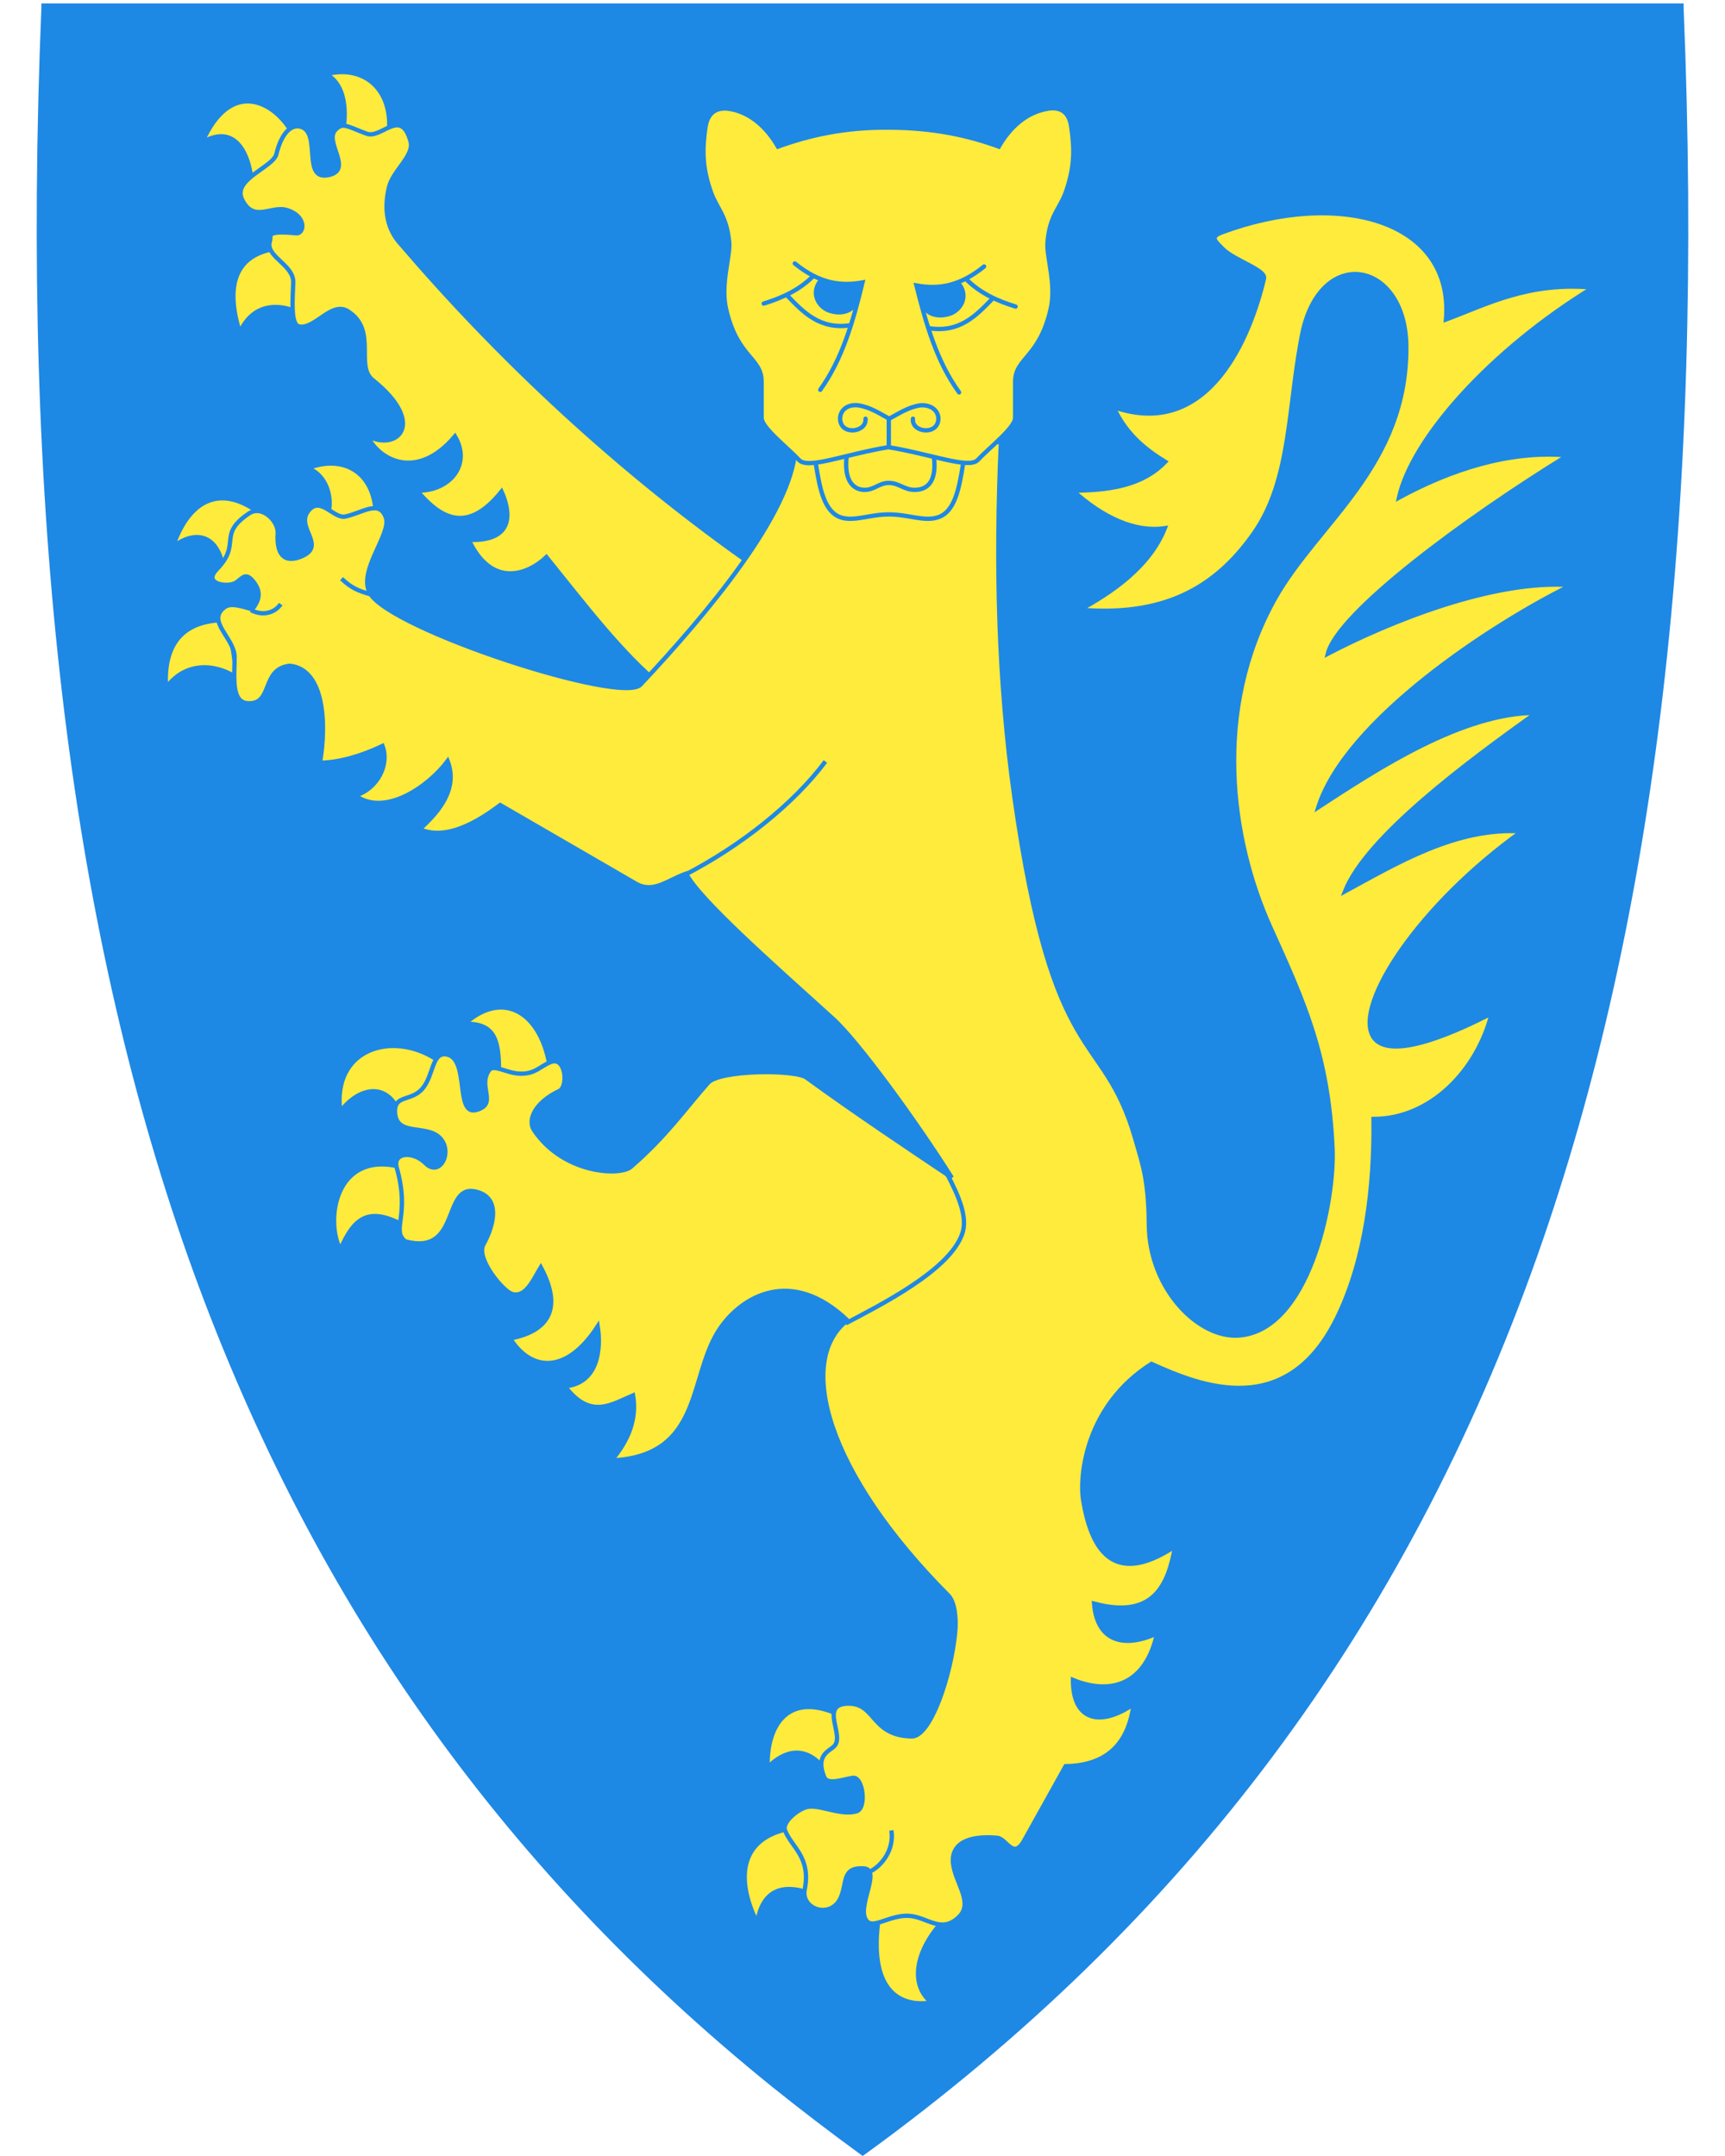 <?xml version="1.0" encoding="utf-8"?>
<!-- Generator: Adobe Illustrator 27.5.0, SVG Export Plug-In . SVG Version: 6.00 Build 0)  -->
<svg version="1.1"
	 id="svg2" xmlns:svg="http://www.w3.org/2000/svg" xmlns:cc="http://creativecommons.org/ns#" xmlns:rdf="http://www.w3.org/1999/02/22-rdf-syntax-ns#" xmlns:dc="http://purl.org/dc/elements/1.1/"
	 xmlns="http://www.w3.org/2000/svg" xmlns:xlink="http://www.w3.org/1999/xlink" x="0px" y="0px" viewBox="0 0 400 500"
	 style="enable-background:new 0 0 400 500;" xml:space="preserve">
<style type="text/css">
	.st0{fill:#1E88E5;}
	.st1{fill:#FFEB3B;stroke:#1E88E5;}
	.st2{fill:none;stroke:#1E88E5;stroke-linecap:round;stroke-linejoin:round;}
	.st3{fill:none;stroke:#1E88E5;}
	.st4{fill:none;stroke:#1E88E5;stroke-linecap:round;}
</style>
<path class="st0" d="M390.4,1.7l0-0.9h-0.9H200H10.5H9.6l0,0.9C4.8,118.3,15.9,213,43.5,291.2c27.7,78.2,72.1,141.5,135.6,192.8
	c6.6,5.3,13.4,10.5,20.4,15.6l0.3,0.2l0,0l0.2,0.2l0.6-0.4c74.4-54,125.4-122.2,155.9-208.4C384.1,213,395.2,118.3,390.4,1.7z"/>
<path id="path3918" class="st1" d="M79.2,32L90,32c1.7-10.5-5-17.2-14.4-14.8C81,20,80.2,28.4,79.2,32z"/>
<path id="path3920" class="st1" d="M68.3,72.1c-0.4-4.9,4-9.4-1.7-14.7c-13.4,0.6-14,10.1-11,19.7C58.7,70.2,64.6,70.6,68.3,72.1z"
	/>
<path id="path3922" class="st1" d="M58.2,41c6.8,1.2,7.9-4.8,9.6-10.1C63.7,23.5,53.5,18,46.9,33C55,28.3,57.7,36.7,58.2,41z"/>
<path id="path3916" class="st1" d="M153.4,159.1l21.9-27.5c-31.7-22.1-59.6-48.4-82.2-74.8c-3.5-3.7-4.1-8.4-2.9-13.4
	c0.9-3.8,5.9-7.3,5-10.6c-2.2-8-6.7-0.5-10.2-1.8c-4.8-1.8-5.5-2.7-7.3-0.8c-2.4,2.7,3.9,8.9-1.1,10.3c-7.1,2-1.6-10.4-7.3-11.2
	c-2.6-0.3-4.4,3-5.2,6.4c-0.7,3.1-10.2,5.8-8,10.5c2.7,5.6,6.7,1.4,10.4,2.5c4.8,1.5,4,5.6,2.2,5.4c-7.4-0.7-5.7,0.6-6.1,1.8
	c-1.2,3.6,5.5,5.4,5.4,9.6c-0.1,3.6-0.7,9.7,1.3,10.2c3.7,0.8,7.6-6,11.4-3.5c6.9,4.4,1.5,12.7,5.8,16c12.5,10,5.6,16.6-1.3,12.9
	c2.5,5.4,11.3,10.7,20.3,0.1c3.8,6.4-1,12.7-8.8,12.6c5.2,6.1,11.4,10.4,19.6,0.2c2.1,4.7,3.1,11.6-7.6,11.2c5.3,11.3,13.7,8.1,18,4
	C135.5,140.1,144.2,151.6,153.4,159.1"/>
<path id="path3879" class="st1" d="M75,120.9l12.1,0.1c0.6-10.9-6.9-15.9-15.8-12.4C76.5,110.2,77.8,118,75,120.9L75,120.9z"/>
<path id="path3877" class="st1" d="M40.1,126.8c5.2-4,10-2.6,11.4,3.8l8.7-11.6C50.6,111.8,43.5,116.6,40.1,126.8z"/>
<path id="path3883" class="st1" d="M55,157.3l-2-13.5c-9.9-0.2-15.2,4.8-14.5,15.7C43.7,152.5,51.4,154.6,55,157.3L55,157.3z"/>
<path id="path3891" class="st1" d="M178,409.9c3.9-4,8.7-5.1,12.9,0c5.9-1.1,7.2-5.2,4.8-11.7C182.8,391.6,177.7,400.1,178,409.9
	L178,409.9z"/>
<path id="path3893" class="st1" d="M175.6,445.9c1.1-7.2,5.5-9.3,12.3-6.8c0.1-6.4-1.7-10.9-5.4-14.9
	C170.1,427,171.5,437.9,175.6,445.9z"/>
<path id="path3895" class="st1" d="M216,464.4c-5-4-3.8-11.6,2.2-18.4c-4.8-3.1-9.6-4-14.6-0.1C201.6,462.3,209.2,465.5,216,464.4
	L216,464.4z"/>
<path id="path3889" class="st1" d="M78.9,289.8c3.1-7.1,6.3-10,14.2-5.9c1.1-4.2,2-8.4-0.7-13.4C77.7,267.1,75.4,283,78.9,289.8
	L78.9,289.8z"/>
<path id="path3885" class="st1" d="M78.9,257.8c3.7-5,9.9-7.1,13.2-0.9c6.2,0.3,9-3.7,9-11.3C90.9,239,77,243.2,78.9,257.8
	L78.9,257.8z"/>
<path id="path3887" class="st1" d="M107.8,237.4c6.4,0,8,2.9,7.9,11.3c3.3,2.4,6.9,3.5,11.9-0.5
	C125.8,234.9,116.8,229.3,107.8,237.4L107.8,237.4z"/>
<path id="path3865" class="st1" d="M98.7,269.8c-3-3-7.7-2.5-6.7,1c3.2,11.3-1.4,14.4,2,17.1c12.8,3.4,8.6-13.1,16.1-11.6
	c6.1,1.2,4.5,7.8,2,12.3c-1.8,3.2,4.5,10.9,6.7,11.5c3.2,0.9,5-3.6,6.6-6.2c5.3,9.9,1.4,14.9-7.1,16.5c4.7,7.5,12.9,8.6,20.3-2.8
	c0.8,5,0.2,13.2-7.6,13.9c5.9,7.8,10.8,4.2,15.8,2.1c0.9,5.4-1,10.4-5,15.1c21.6-1,17.7-20,25.3-30.8c5-7.2,16.4-14.1,29.4-1.7
	c-12,9.3-4.9,35.4,23.4,63.8c1.5,1.5,1.9,5.4,1.6,8.4c-0.9,10-5.7,24.4-10.1,24.3c-9.6-0.2-8.2-7.9-15-7.6c-6.4,0.3-0.4,7.5-3,9.9
	c-1.2,1.2-4.3,2-2.3,7.1c0.8,2,4.4,0.5,6.7,0.2c2.3-0.3,3.3,7.2,0.7,7.8c-3.8,1-8.7-1.8-11.5-1c-2.4,0.7-5.6,3.6-5,5.3
	c1.5,4,6.1,6.2,4.6,13.8c-0.9,4.6,6,6.9,8.3,2c1.6-3.5,0.2-7.2,5.4-6.9c4.2,0.3-1.8,9,0.6,12.1c1.5,2.1,5.3-1.3,9.8-1.1
	c4.4,0.2,7.8,4.6,12.1-0.2c2.6-3.3-1.3-7.6-1.8-11.9c-0.5-4.5,3.3-6.6,10.2-6c2.2,0.2,3.7,5.1,6.2,0.8l9.7-17.4
	c13.4-0.2,15.1-10.1,15.8-14.4c-7.5,5.2-14.1,4.1-14.1-5.6c9.1,3.7,17,0.8,19.5-10.8c-7.6,3.5-13.9,1.9-14.6-6.9
	c13.9,3.7,17.2-4.4,18.8-13.3c-14.7,9.8-19.5,0.1-21.3-10.5c-1-5.6,0.5-22.1,15.8-31.8c11.3,5.1,31.7,13.5,43.4-11.4
	c6.2-13.1,8.3-29.4,8.1-45.4c13.3,0,24.1-11.3,27.4-24.5c-7.3,3.8-24.1,11.7-27.6,5.2c-4.1-7.5,10.7-30.3,34.6-47.4
	c-15.2-1-29,7.4-41,13.9c5-12.6,28.1-29.8,44.4-41.4c-17.2,0-36.8,12.9-50.6,21.9c6.4-20.1,39.8-42.2,58.7-51.5
	c-18-1.4-42.3,8.5-56.5,15.9c2.4-9.5,31.6-31.2,55.7-46c-13.8-1.2-27.4,3.4-39.2,9.8c3.1-13.8,21.3-34.2,45-48.7
	c-14.8-1.4-24.5,3.8-34.1,7.4c1.9-23.1-24.9-30.3-52-20.2c-3,1.1-1.3,2.2,0.3,3.9c2.8,2.7,10,4.8,9.5,6.8
	c-3.1,13.1-12.6,37.6-34.9,29.8c3,6.5,7.5,9.9,12,12.7c-5.5,5.7-13.3,6.6-21.4,6.7c7.1,6.4,14.5,9.7,21.3,8.7
	c-3.6,9.1-12.7,15.1-19.7,18.9c19,1.6,31.2-4.6,40.4-17.8c8.9-12.7,7.8-30.4,11.4-47.2c4.7-19.5,23.6-15.6,23.9,3.7
	c0.3,28-20.6,41.1-30.5,58.8c-14.4,25.7-10.3,55.6-1.1,76c8,17.7,13.5,29.7,14.5,51.5c0.5,12.7-5.6,41.9-21.5,43.3
	c-9.5,0.9-21-10.8-21.1-25.7c-0.1-10.5-1.4-13.8-3.2-20.1c-7.5-25.7-18.9-14.8-28-79.2c-3.7-26.4-4.4-53.7-3.1-82.2l-47.7,1.9
	c-1.1,14.8-20.2,37.7-35.9,54.4c-4.4,4.6-57.9-12.8-62.7-21.2c-2.9-5.2,4.9-13.6,3.7-17.5c-1.5-4.4-5.5-1.1-9.5-0.3
	c-2.7,0.5-5.8-5-8.6-1.2c-2.8,3.8,4.3,7.9-1.4,10.4c-4.2,1.8-5.9-0.6-5.6-5.3c0.2-2.8-3.6-6.7-6.7-4.6c-7.4,5-1.6,6.9-7.4,12.9
	c-3.2,3.3,1.8,4.1,3.8,3.4c1.8-0.6,2.5-3.1,4.5-0.7c2.3,2.7,1.3,4.8-0.1,6.6c-2.2-0.6-4.9-1.6-6.4-0.5c-4.4,3.2,2.3,7.2,2.3,11.6
	c0,4.4-0.9,10.6,3.2,10.7c5.8,0.2,2.9-8,9.6-8.7c7.9,0.8,8.6,13.2,7,22.5c4.5-0.1,9.4-1.5,14.5-3.9c1.6,4.2-1,9.8-6.3,11.5
	c6.8,5,16.9-2,21.4-8c2.4,6.3-1.8,11.6-6.5,15.8c6.9,3.1,15.3-3.1,18.7-5.6l31.4,18.2c4.1,2.4,7.4-0.8,11.7-2.3
	c3,5.9,19.3,20.3,34,33.6c5.8,5.2,19.4,23.9,27.6,36.9c-10.6-7.1-23-15.4-33.7-23.2c-2.6-1.9-20.1-1.8-22.8,1.2
	c-5.4,6.1-9.6,12.3-17.9,19.5c-2.5,2.2-15.6,1.6-22.4-8.4c-1.7-2.4,0.1-6.5,5.8-9.2c2.1-1,1.5-8.1-2-6.7c-2.5,1-3.6,2.8-7.1,2.7
	c-3.2-0.1-6.1-2.3-7.2-0.8c-2.7,3.8,2.1,7.8-2.9,9.2c-5.2,1.5-1.4-12.3-7.2-12.9c-3.1-0.3-2.8,4.8-5.2,7.8c-2.6,3.3-6.8,1.4-6.5,5.8
	c0.4,5.5,7.3,2.6,10.4,5.8S102,273.1,98.7,269.8L98.7,269.8z"/>
<path id="path3063" class="st1" d="M180.4,34c-2.6-4.5-6.3-7.8-10.9-8.7c-2.2-0.4-5.2-0.2-5.9,4.1c-0.7,4.9-0.9,9.2,1.3,15.3
	c1.4,3.8,3.6,5.3,4.2,11.5c0.3,3.2-2.1,9.8-0.7,15.6c2.6,11.2,8.2,11.1,8.2,16.7v8.4c0,2.3,6,6.9,8.7,9.8c2.1,2.2,10.5-1.3,20.7-3
	c10.2,1.7,18.6,5.1,20.7,3c2.7-2.9,8.7-7.5,8.7-9.8v-8.4c0-5.5,5.6-5.5,8.2-16.7c1.4-5.8-1-12.3-0.7-15.6c0.5-6.2,2.8-7.7,4.2-11.5
	c2.2-6.2,2-10.4,1.3-15.3c-0.6-4.4-3.6-4.6-5.9-4.1c-4.6,0.9-8.3,4.2-10.9,8.7c-7.1-2.6-15.3-4.4-25.6-4.4
	C195.8,29.5,187.6,31.4,180.4,34L180.4,34z"/>
<path id="path3837" class="st2" d="M211.7,97.1c-0.4,3.2,5.8,4,5.9,0c0-1.7-1.5-3.3-4.2-3.1c-2.7,0.4-4.8,1.8-7.2,3.1
	c-2.4-1.3-4.5-2.7-7.2-3.1c-2.7-0.3-4.2,1.3-4.2,3.1c0.1,4,6.2,3.2,5.9,0"/>
<path id="path3839" class="st3" d="M206.1,103.7v-6.6"/>
<path id="path3843" class="st3" d="M216.6,106.3c0.6,5.8-1.9,7.3-4.5,7.3c-2.5,0-3.6-1.6-6-1.6c-2.3,0-3.3,1.6-5.6,1.6
	c-2.4,0-4.8-1.8-4.2-7.6"/>
<path id="path3845" class="st3" d="M189.2,107.7c0.9,5.6,1.9,11,5.8,12.3c3.1,1,6.6-0.7,11.1-0.7c4.6,0,8.1,1.7,11.3,0.7
	c4-1.2,5-6.7,5.9-12.3"/>
<path id="path3849" class="st4" d="M190.2,90.4c5.1-7.1,7.6-15.8,9.8-24.9c-5,0.9-9.9,0.3-15.7-4.4"/>
<path id="path3851" class="st4" d="M177.1,70.4c4.2-1.3,8.2-3.1,11.4-6.3"/>
<path id="path3853" class="st3" d="M197.4,75.4c-7.3,1.2-11.2-3.1-14.8-6.8"/>
<path id="path3855" class="st0" d="M189.7,65c-2.4,3.3-0.1,6.8,2.7,7.6c4.6,1.4,8.1-1.7,7.1-6.5L189.7,65z"/>
<path id="path3857" class="st4" d="M222.4,91c-5.2-7.2-7.6-15.7-9.9-24.8c5,0.9,9.9,0.3,15.7-4.4"/>
<path id="path5277" class="st0" d="M222.9,65.7c2.4,3.3,0.1,6.8-2.7,7.6c-4.6,1.4-8.1-1.7-7.1-6.5L222.9,65.7z"/>
<path id="path3859" class="st4" d="M235.5,71.1c-4.2-1.3-8.2-3.1-11.4-6.3"/>
<path id="path3861" class="st3" d="M215.3,76.1c7.3,1.2,11.2-3.1,14.8-6.8"/>
<path id="path3867" class="st3" d="M158.8,202.9c12.9-6.7,25.1-16.3,32.6-26.3"/>
<path id="path3869" class="st3" d="M196.1,306.9c7.9-4.2,24-12.2,27-20.7c1.4-3.8-0.8-8.8-3.4-13.8"/>
<path id="path3871" class="st3" d="M206.7,424.5c0.7,4.5-2.3,8.3-5.1,9.6"/>
<path id="path3873" class="st3" d="M65.1,140.1c-1.3,1.9-4,2.9-6.9,1.4"/>
<path id="path3875" class="st3" d="M79.2,134.2c2.3,2.2,3.9,2.8,6.6,3.6"/>
</svg>
